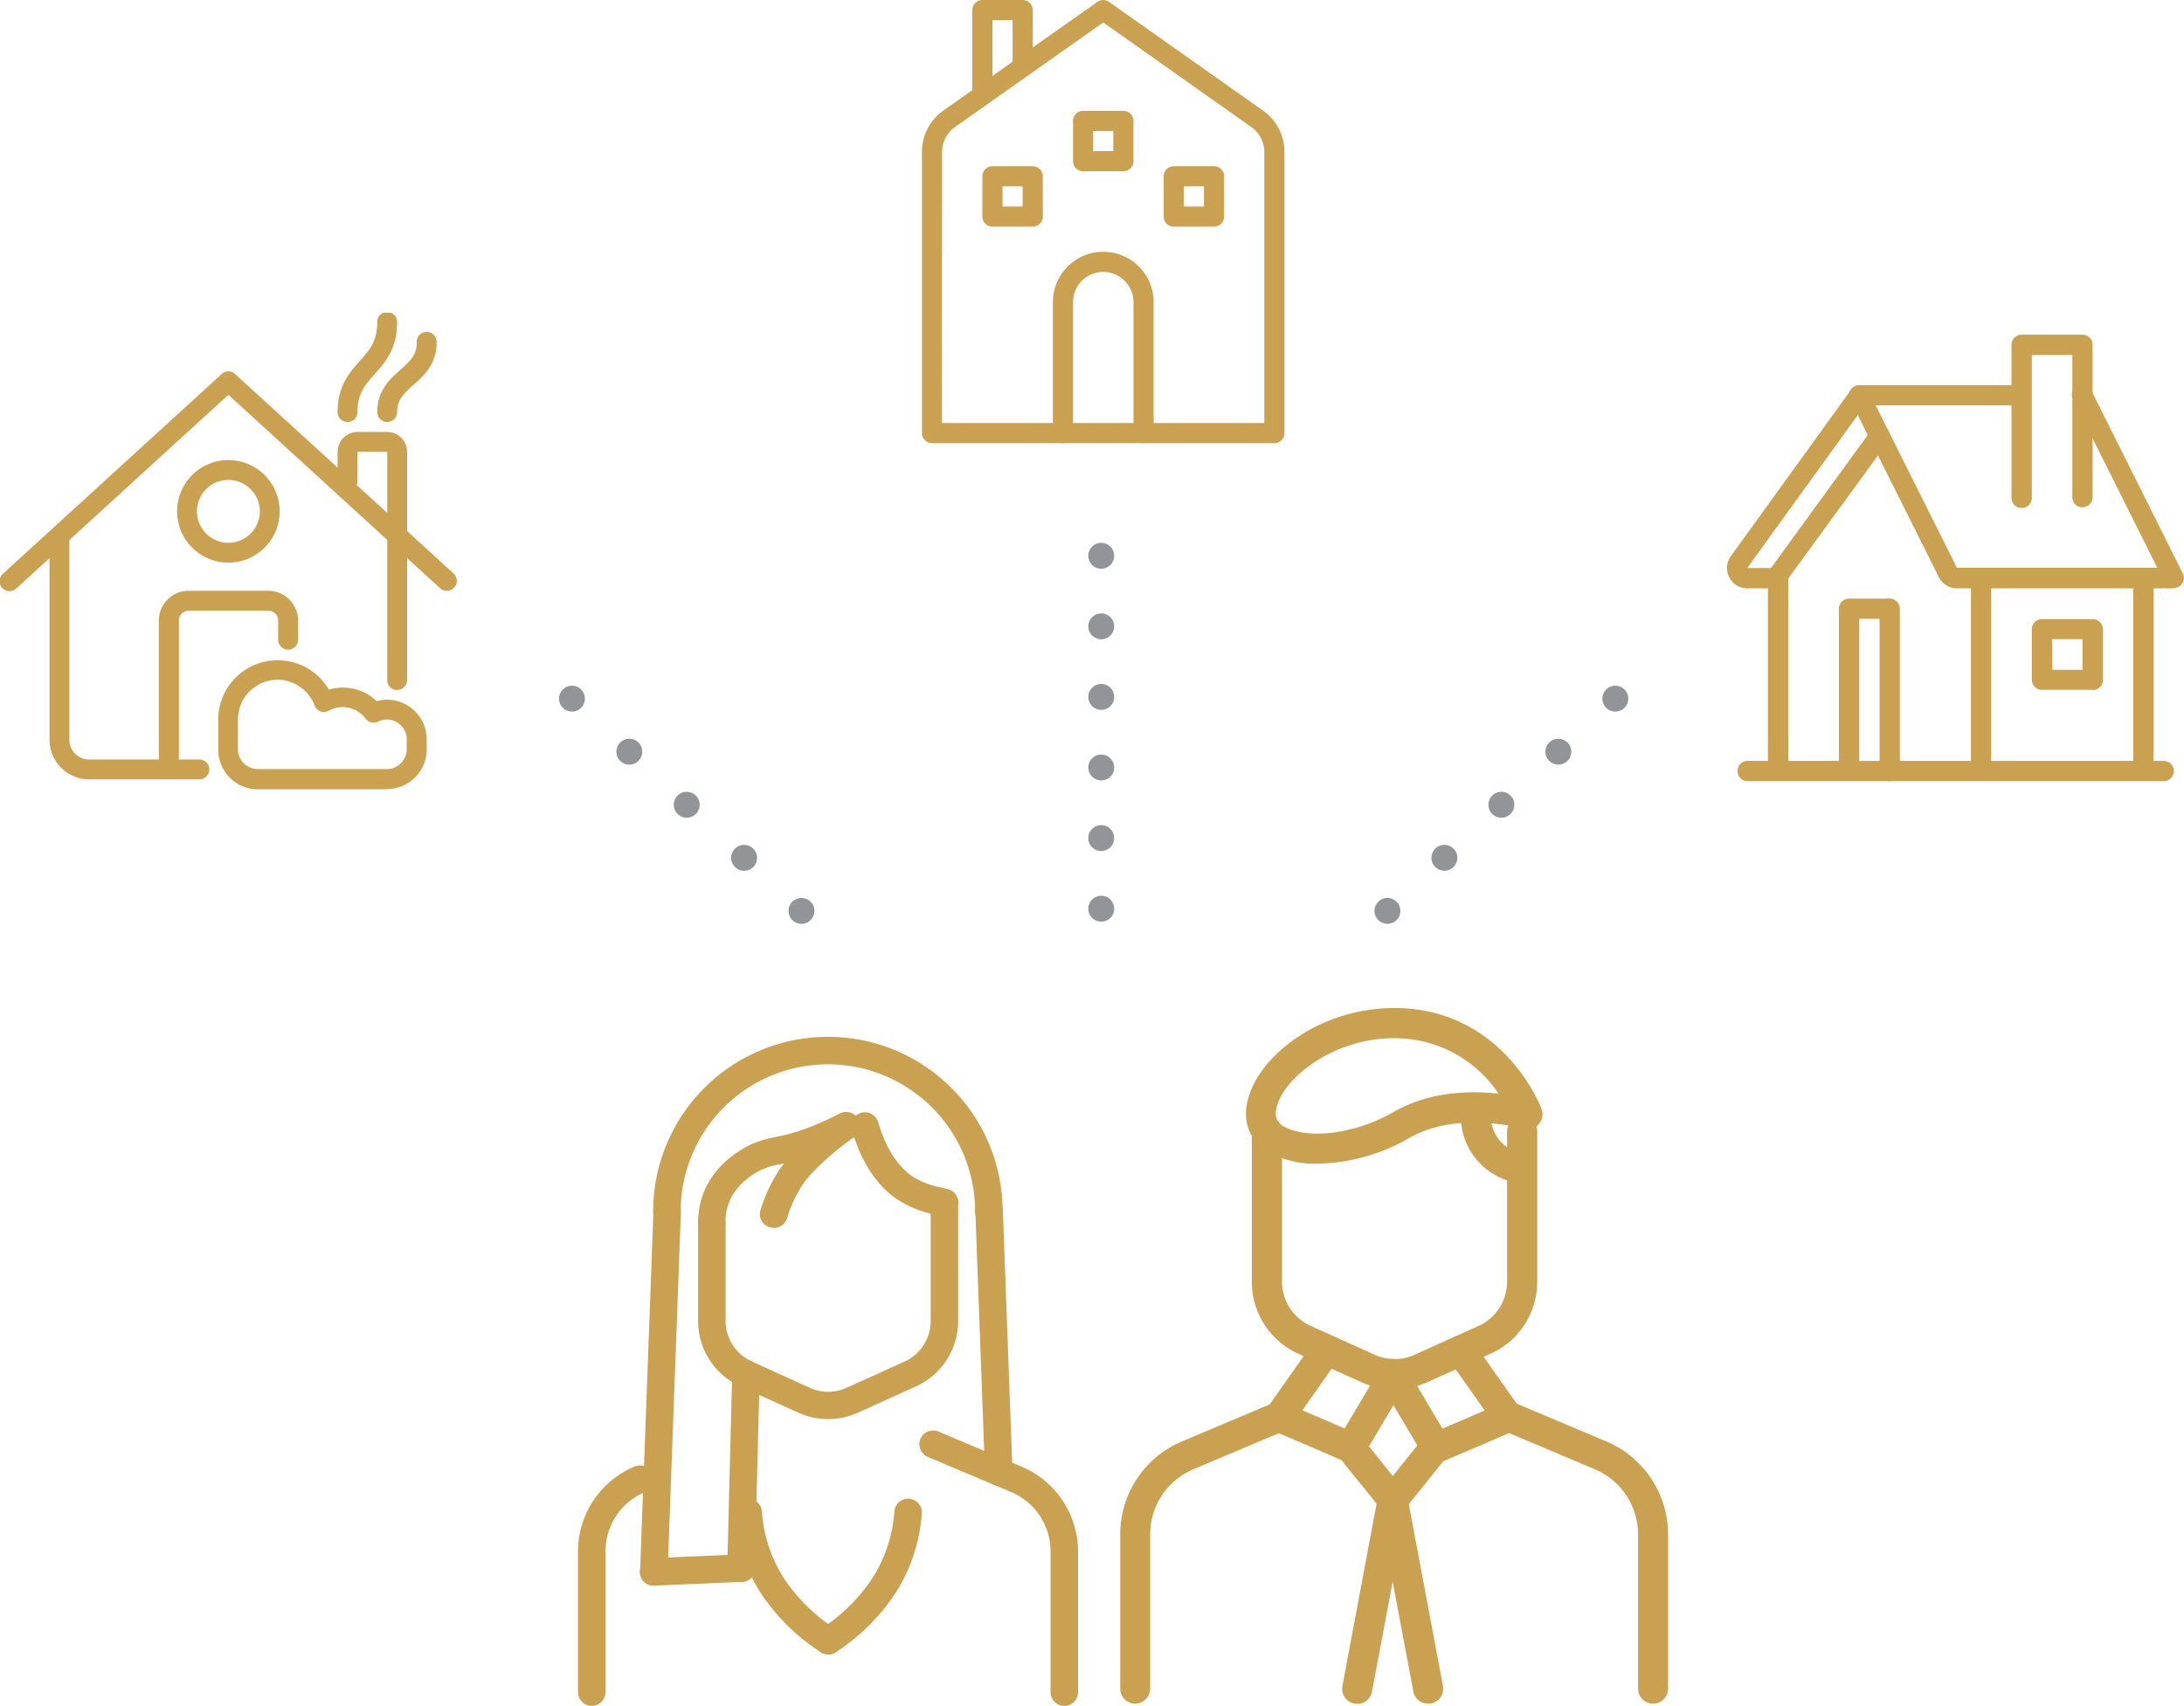 <svg id="Layer_1" data-name="Layer 1" xmlns="http://www.w3.org/2000/svg" xmlns:xlink="http://www.w3.org/1999/xlink" viewBox="0 0 379.45 296.41"><defs><clipPath id="clip-path" transform="translate(-110.19 -51.85)"><rect x="110" y="106.2" width="79.73" height="82.8" style="fill:none"/></clipPath><clipPath id="clip-path-2" transform="translate(-110.19 -51.85)"><rect x="410" y="110" width="79.73" height="77.58" style="fill:none"/></clipPath><clipPath id="clip-path-3" transform="translate(-110.19 -51.85)"><rect x="270.37" y="51.75" width="63" height="77.11" style="fill:none"/></clipPath><clipPath id="clip-path-4" transform="translate(-110.19 -51.85)"><rect x="210.65" y="232" width="86.85" height="116.26" style="fill:none"/></clipPath><clipPath id="clip-path-5" transform="translate(-110.19 -51.85)"><rect x="304.82" y="227" width="95.2" height="120.87" style="fill:none"/></clipPath></defs><title>3</title><line x1="191.33" y1="108.83" x2="191.33" y2="151.76" style="fill:none;stroke:#929497;stroke-linecap:round;stroke-linejoin:round;stroke-width:4.5px;stroke-dasharray:0,12.264"/><path d="M301.52,209.74h0m0-61.32h0" transform="translate(-110.19 -51.85)" style="fill:none;stroke:#929497;stroke-linecap:round;stroke-linejoin:round;stroke-width:4.5px"/><line x1="250.95" y1="149.05" x2="275.7" y2="126" style="fill:none;stroke:#929497;stroke-linecap:round;stroke-linejoin:round;stroke-width:4.5px;stroke-dasharray:0,13.528"/><path d="M390.84,173.24h0m-39.6,36.88h0" transform="translate(-110.19 -51.85)" style="fill:none;stroke:#929497;stroke-linecap:round;stroke-linejoin:round;stroke-width:4.5px"/><line x1="129.28" y1="149.05" x2="104.35" y2="126" style="fill:none;stroke:#929497;stroke-linecap:round;stroke-linejoin:round;stroke-width:4.5px;stroke-dasharray:0,13.58"/><path d="M209.56,173.24h0m39.88,36.88h0" transform="translate(-110.19 -51.85)" style="fill:none;stroke:#929497;stroke-linecap:round;stroke-linejoin:round;stroke-width:4.5px"/><g style="clip-path:url(#clip-path)"><path d="M144.69,187.27h-19a6.9,6.9,0,0,1-6.9-6.89v-34.5a1.73,1.73,0,1,1,3.45,0v34.5a3.44,3.44,0,0,0,3.45,3.44h19a1.73,1.73,0,1,1,0,3.45" transform="translate(-110.19 -51.85)" style="fill:#caa151"/><path d="M179.19,171.75a1.72,1.72,0,0,1-1.72-1.72V145.88a1.73,1.73,0,1,1,3.45,0V170a1.73,1.73,0,0,1-1.73,1.72" transform="translate(-110.19 -51.85)" style="fill:#caa151"/><path d="M177.47,189H155a6.91,6.91,0,0,1-6.9-6.9v-5.17a10.33,10.33,0,0,1,19.24-5.25,8.45,8.45,0,0,1,8.29,2,6.46,6.46,0,0,1,1.8-.25,6.91,6.91,0,0,1,6.9,6.9v1.72a6.91,6.91,0,0,1-6.9,6.9m-19-19a6.92,6.92,0,0,0-6.9,6.91v5.17a3.46,3.46,0,0,0,3.45,3.45h22.43a3.46,3.46,0,0,0,3.45-3.45v-1.72a3.46,3.46,0,0,0-5-3.08,1.72,1.72,0,0,1-2.14-.5,5,5,0,0,0-6.43-1.39,1.71,1.71,0,0,1-2.44-.9,6.94,6.94,0,0,0-6.44-4.49" transform="translate(-110.19 -51.85)" style="fill:#caa151"/><path d="M187.81,154.5a1.73,1.73,0,0,1-1.16-.45l-36.78-33.6-36.79,33.6a1.73,1.73,0,1,1-2.33-2.55l37.95-34.66a1.71,1.71,0,0,1,2.33,0L189,151.5a1.73,1.73,0,0,1-1.17,3" transform="translate(-110.19 -51.85)" style="fill:#caa151"/><path d="M139.52,185.55a1.72,1.72,0,0,1-1.73-1.72V159.68A5.18,5.18,0,0,1,143,154.5h13.8a5.18,5.18,0,0,1,5.17,5.18v3.45a1.73,1.73,0,0,1-3.45,0v-3.45a1.73,1.73,0,0,0-1.72-1.73H143a1.74,1.74,0,0,0-1.73,1.73v24.15a1.72,1.72,0,0,1-1.72,1.72" transform="translate(-110.19 -51.85)" style="fill:#caa151"/><path d="M149.87,149.61a8.91,8.91,0,1,1,8.91-8.91,8.92,8.92,0,0,1-8.91,8.91m0-14.37a5.46,5.46,0,1,0,5.46,5.46,5.47,5.47,0,0,0-5.46-5.46" transform="translate(-110.19 -51.85)" style="fill:#caa151"/><path d="M179.19,145.88a1.73,1.73,0,0,1-1.72-1.73v-13.8h-5.18v5.18a1.73,1.73,0,0,1-3.45,0v-5.18a3.46,3.46,0,0,1,3.45-3.45h5.18a3.46,3.46,0,0,1,3.45,3.45v13.8a1.74,1.74,0,0,1-1.73,1.73" transform="translate(-110.19 -51.85)" style="fill:#caa151"/><path d="M177.47,125.18a1.73,1.73,0,0,1-1.73-1.73c0-3.8,2.24-5.76,4-7.33s2.86-2.61,2.86-4.74a1.73,1.73,0,1,1,3.45,0c0,3.8-2.24,5.76-4,7.33s-2.86,2.61-2.86,4.74a1.73,1.73,0,0,1-1.72,1.73" transform="translate(-110.19 -51.85)" style="fill:#caa151"/><path d="M170.57,125.18a1.73,1.73,0,0,1-1.73-1.73c0-4.54,2.07-6.86,3.89-8.91,1.68-1.89,3-3.39,3-6.61a1.73,1.73,0,1,1,3.45,0c0,4.53-2.06,6.86-3.88,8.91-1.69,1.89-3,3.38-3,6.61a1.73,1.73,0,0,1-1.72,1.73" transform="translate(-110.19 -51.85)" style="fill:#caa151"/></g><g style="clip-path:url(#clip-path-2)"><path d="M487.88,154.08h-37.7a3.52,3.52,0,0,1-3.16-2l-15.38-30.76a1.78,1.78,0,0,1,.08-1.72,1.76,1.76,0,0,1,1.5-.83h26.45a1.76,1.76,0,0,1,0,3.52h-23.6l14.11,28.21H485l-14.6-29.18a1.77,1.77,0,1,1,3.16-1.58l15.87,31.74a1.76,1.76,0,0,1-1.58,2.55" transform="translate(-110.19 -51.85)" style="fill:#caa151"/><path d="M472,140a1.76,1.76,0,0,1-1.76-1.77V113.53H463.2v24.68a1.77,1.77,0,1,1-3.53,0V111.76a1.76,1.76,0,0,1,1.76-1.76H472a1.76,1.76,0,0,1,1.76,1.76v26.45A1.76,1.76,0,0,1,472,140" transform="translate(-110.19 -51.85)" style="fill:#caa151"/><path d="M418.76,154.08h-5a3.52,3.52,0,0,1-2.85-5.59l20.9-28.94a1.76,1.76,0,1,1,2.86,2.06l-20.91,28.94h4.12l17.46-24a1.76,1.76,0,0,1,2.85,2.08l-18,24.69a1.77,1.77,0,0,1-1.42.72" transform="translate(-110.19 -51.85)" style="fill:#caa151"/><path d="M419.11,185.82a1.76,1.76,0,0,1-1.76-1.76V152.32a1.77,1.77,0,1,1,3.53,0v31.74a1.76,1.76,0,0,1-1.77,1.76" transform="translate(-110.19 -51.85)" style="fill:#caa151"/><path d="M454.38,185.82a1.76,1.76,0,0,1-1.76-1.76V152.32a1.76,1.76,0,1,1,3.52,0v31.74a1.76,1.76,0,0,1-1.76,1.76" transform="translate(-110.19 -51.85)" style="fill:#caa151"/><path d="M482.59,185.82a1.76,1.76,0,0,1-1.76-1.76V152.32a1.76,1.76,0,1,1,3.52,0v31.74a1.76,1.76,0,0,1-1.76,1.76" transform="translate(-110.19 -51.85)" style="fill:#caa151"/><path d="M486.12,187.58h-72.3a1.76,1.76,0,1,1,0-3.52h72.3a1.76,1.76,0,0,1,0,3.52" transform="translate(-110.19 -51.85)" style="fill:#caa151"/><path d="M438.51,187.58a1.76,1.76,0,0,1-1.76-1.76V159.37h-3.53v26.45a1.77,1.77,0,0,1-3.53,0V157.61a1.76,1.76,0,0,1,1.77-1.76h7.05a1.76,1.76,0,0,1,1.76,1.76v28.21a1.76,1.76,0,0,1-1.76,1.76" transform="translate(-110.19 -51.85)" style="fill:#caa151"/><path d="M473.77,171.71H465A1.75,1.75,0,0,1,463.2,170v-8.82a1.76,1.76,0,0,1,1.76-1.76h8.81a1.76,1.76,0,0,1,1.77,1.76V170a1.76,1.76,0,0,1-1.77,1.76m-7-3.52H472V162.9h-5.29Z" transform="translate(-110.19 -51.85)" style="fill:#caa151"/></g><g style="clip-path:url(#clip-path-3)"><path d="M331.62,128.85h-59.5a1.75,1.75,0,0,1-1.75-1.75V78.23a8.76,8.76,0,0,1,3.7-7.15l26.79-18.91a1.78,1.78,0,0,1,2,0l26.78,18.91a8.77,8.77,0,0,1,3.71,7.15V127.1a1.75,1.75,0,0,1-1.75,1.75m-57.75-3.5h56V78.23a5.29,5.29,0,0,0-2.23-4.29L301.87,55.75,276.09,73.94a5.28,5.28,0,0,0-2.22,4.29Z" transform="translate(-110.19 -51.85)" style="fill:#caa151"/><path d="M280.87,69.35a1.75,1.75,0,0,1-1.75-1.75v-14a1.75,1.75,0,0,1,1.75-1.75h7a1.76,1.76,0,0,1,1.75,1.75v8.75a1.75,1.75,0,1,1-3.5,0v-7h-3.5V67.6a1.75,1.75,0,0,1-1.75,1.75" transform="translate(-110.19 -51.85)" style="fill:#caa151"/><path d="M289.62,91.23h-7a1.75,1.75,0,0,1-1.75-1.75v-7a1.75,1.75,0,0,1,1.75-1.75h7a1.75,1.75,0,0,1,1.75,1.75v7a1.75,1.75,0,0,1-1.75,1.75m-5.25-3.5h3.5v-3.5h-3.5Z" transform="translate(-110.19 -51.85)" style="fill:#caa151"/><path d="M305.37,81.61h-7a1.75,1.75,0,0,1-1.75-1.75v-7a1.75,1.75,0,0,1,1.75-1.75h7a1.75,1.75,0,0,1,1.75,1.75v7a1.76,1.76,0,0,1-1.75,1.75m-5.25-3.5h3.5v-3.5h-3.5Z" transform="translate(-110.19 -51.85)" style="fill:#caa151"/><path d="M321.12,91.23h-7a1.75,1.75,0,0,1-1.75-1.75v-7a1.75,1.75,0,0,1,1.75-1.75h7a1.75,1.75,0,0,1,1.75,1.75v7a1.75,1.75,0,0,1-1.75,1.75m-5.25-3.5h3.5v-3.5h-3.5Z" transform="translate(-110.19 -51.85)" style="fill:#caa151"/><path d="M308.87,128.85a1.75,1.75,0,0,1-1.75-1.75V104.35a5.25,5.25,0,0,0-10.5,0V127.1a1.75,1.75,0,1,1-3.5,0V104.35a8.75,8.75,0,0,1,17.5,0V127.1a1.75,1.75,0,0,1-1.75,1.75" transform="translate(-110.19 -51.85)" style="fill:#caa151"/></g><g style="clip-path:url(#clip-path-4)"><path d="M213,348.26a2.39,2.39,0,0,1-2.39-2.39V321.43a16,16,0,0,1,9.77-14.73,2.39,2.39,0,1,1,1.86,4.4,11.19,11.19,0,0,0-6.85,10.33v24.44a2.39,2.39,0,0,1-2.39,2.39" transform="translate(-110.19 -51.85)" style="fill:#caa151"/><path d="M295.1,348.26a2.39,2.39,0,0,1-2.39-2.39V321.43a11.19,11.19,0,0,0-6.85-10.33L271.39,305a2.39,2.39,0,1,1,1.85-4.41l14.48,6.12a16,16,0,0,1,9.77,14.73v24.44a2.38,2.38,0,0,1-2.39,2.39" transform="translate(-110.19 -51.85)" style="fill:#caa151"/><path d="M254.07,298.43a12.49,12.49,0,0,1-5.14-1.11l-10.13-4.58a12.48,12.48,0,0,1-7.32-11.35V264.3a2.39,2.39,0,1,1,4.78,0v17.09a7.71,7.71,0,0,0,4.51,7L250.9,293a7.7,7.7,0,0,0,6.34,0l10.13-4.58a7.71,7.71,0,0,0,4.51-7V260.82a2.39,2.39,0,0,1,4.78,0v20.57a12.48,12.48,0,0,1-7.32,11.35l-10.13,4.58a12.45,12.45,0,0,1-5.14,1.11" transform="translate(-110.19 -51.85)" style="fill:#caa151"/><path d="M282,264.75a2.39,2.39,0,0,1-2.39-2.39,25.58,25.58,0,1,0-51.16,0,2.39,2.39,0,1,1-4.78,0,30.36,30.36,0,0,1,60.72,0,2.39,2.39,0,0,1-2.39,2.39" transform="translate(-110.19 -51.85)" style="fill:#caa151"/><path d="M223.79,327.36h-.09a2.39,2.39,0,0,1-2.3-2.48l2.32-62.61a2.32,2.32,0,0,1,2.47-2.3,2.39,2.39,0,0,1,2.3,2.47l-2.31,62.62a2.39,2.39,0,0,1-2.39,2.3" transform="translate(-110.19 -51.85)" style="fill:#caa151"/><path d="M283.71,310a2.4,2.4,0,0,1-2.39-2.3l-1.67-45.25a2.39,2.39,0,0,1,4.78-.17l1.67,45.24a2.39,2.39,0,0,1-2.3,2.48h-.09" transform="translate(-110.19 -51.85)" style="fill:#caa151"/><path d="M274.28,263.21a2.72,2.72,0,0,1-.63-.08c-.28-.08-.6-.15-.94-.23a18.15,18.15,0,0,1-7.13-3c-4.77-3.59-6.5-8.93-7.24-11.21l-.16-.49a2.39,2.39,0,0,1,4.53-1.52l.17.54c.66,2,2,6.18,5.57,8.86a13.83,13.83,0,0,0,5.35,2.12c.4.1.77.18,1.09.27a2.39,2.39,0,0,1-.61,4.7" transform="translate(-110.19 -51.85)" style="fill:#caa151"/><path d="M233.87,266.69a2.38,2.38,0,0,1-2.39-2.39c0-8.67,7.07-12.61,9.24-13.62a17.66,17.66,0,0,1,4-1.21c1.13-.24,2.42-.52,4.27-1.09a48.55,48.55,0,0,0,6.32-2.66l.84-.4a2.39,2.39,0,0,1,2,4.32l-.8.38a51.31,51.31,0,0,1-7,2.92c-2.06.64-3.51,1-4.68,1.21a12.88,12.88,0,0,0-3,.87c-1.94.9-6.46,3.6-6.46,9.28a2.38,2.38,0,0,1-2.39,2.39" transform="translate(-110.19 -51.85)" style="fill:#caa151"/><path d="M244.61,265.2a2.33,2.33,0,0,1-.68-.1,2.38,2.38,0,0,1-1.61-3,26.74,26.74,0,0,1,3-6.56c2.65-4.23,8.66-8.81,10.56-10.08a2.39,2.39,0,0,1,2.66,4c-2,1.36-7.15,5.42-9.17,8.64a22.18,22.18,0,0,0-2.42,5.39,2.39,2.39,0,0,1-2.29,1.71" transform="translate(-110.19 -51.85)" style="fill:#caa151"/><path d="M238.93,326.72h-.06a2.4,2.4,0,0,1-2.33-2.45l.86-33.77a2.36,2.36,0,0,1,2.45-2.33,2.4,2.4,0,0,1,2.33,2.45l-.86,33.77a2.38,2.38,0,0,1-2.39,2.33" transform="translate(-110.19 -51.85)" style="fill:#caa151"/><path d="M223.79,327.36a2.39,2.39,0,0,1-.1-4.78l15.14-.64a2.39,2.39,0,1,1,.2,4.77l-15.14.65h-.1" transform="translate(-110.19 -51.85)" style="fill:#caa151"/><path d="M254.07,339.3a2.34,2.34,0,0,1-1.22-.34,35.55,35.55,0,0,1-10.5-10.33,29.56,29.56,0,0,1-4.56-13.82,2.39,2.39,0,1,1,4.77-.33,24.73,24.73,0,0,0,3.81,11.57,30.74,30.74,0,0,0,8.92,8.8,2.39,2.39,0,0,1-1.22,4.45" transform="translate(-110.19 -51.85)" style="fill:#caa151"/><path d="M254.07,339.3a2.39,2.39,0,0,1-1.22-4.45,30.62,30.62,0,0,0,8.92-8.8,24.73,24.73,0,0,0,3.81-11.57,2.39,2.39,0,0,1,4.77.33,29.56,29.56,0,0,1-4.56,13.82A35.55,35.55,0,0,1,255.29,339a2.34,2.34,0,0,1-1.22.34" transform="translate(-110.19 -51.85)" style="fill:#caa151"/></g><g style="clip-path:url(#clip-path-5)"><path d="M307.44,347.87a2.62,2.62,0,0,1-2.62-2.62V318.47a17.52,17.52,0,0,1,10.71-16.16l15.87-6.69a2.62,2.62,0,1,1,2,4.82l-15.87,6.7a12.28,12.28,0,0,0-7.51,11.33v26.78a2.62,2.62,0,0,1-2.62,2.62" transform="translate(-110.19 -51.85)" style="fill:#caa151"/><path d="M397.41,347.87a2.62,2.62,0,0,1-2.62-2.62V318.47a12.27,12.27,0,0,0-7.52-11.33l-15.87-6.7a2.62,2.62,0,0,1,2-4.83l15.87,6.7A17.51,17.51,0,0,1,400,318.47v26.78a2.62,2.62,0,0,1-2.62,2.62" transform="translate(-110.19 -51.85)" style="fill:#caa151"/><path d="M352.42,293.25a13.65,13.65,0,0,1-5.63-1.21l-11.1-5a13.7,13.7,0,0,1-8-12.45V248.44a2.62,2.62,0,1,1,5.24,0v26.13a8.43,8.43,0,0,0,5,7.67l11.1,5a8.36,8.36,0,0,0,6.94,0l11.11-5a8.43,8.43,0,0,0,4.95-7.67V248.44a2.62,2.62,0,0,1,5.24,0v26.13a13.7,13.7,0,0,1-8,12.45l-11.11,5a13.61,13.61,0,0,1-5.63,1.21" transform="translate(-110.19 -51.85)" style="fill:#caa151"/><path d="M339.09,254.05a16.75,16.75,0,0,1-8.34-1.91,7.58,7.58,0,0,1-4.09-6.69c0-8.35,11.49-18.45,25.76-18.45,18.74,0,25.33,16.81,25.6,17.52a2.62,2.62,0,0,1-3.2,3.44c-.11,0-11.3-3.26-19.78,1.62a33.05,33.05,0,0,1-16,4.47m13.33-21.81c-11.33,0-20.52,8-20.52,13.21a2.38,2.38,0,0,0,1.48,2.16c3.56,2.06,11.67,1.67,19.05-2.58,6.24-3.58,13.34-3.69,18.17-3.16a21.7,21.7,0,0,0-18.18-9.63" transform="translate(-110.19 -51.85)" style="fill:#caa151"/><path d="M373.83,257.35a2.74,2.74,0,0,1-.56-.06A11.77,11.77,0,0,1,364,245.63a2.62,2.62,0,0,1,2.62-2.58h0a2.61,2.61,0,0,1,2.59,2.65,6.53,6.53,0,0,0,5.14,6.47,2.62,2.62,0,0,1-.55,5.18" transform="translate(-110.19 -51.85)" style="fill:#caa151"/><path d="M344.84,306a2.64,2.64,0,0,1-1-.21l-12.42-5.33a2.62,2.62,0,0,1-1.11-3.92l8.21-11.65a2.62,2.62,0,0,1,4.29,3l-6.35,9,7.34,3.16,6.4-10.76a2.62,2.62,0,0,1,4.5,2.68l-7.58,12.73a2.6,2.6,0,0,1-2.25,1.28" transform="translate(-110.19 -51.85)" style="fill:#caa151"/><path d="M359.74,306a2.62,2.62,0,0,1-2.26-1.28L349.9,292a2.62,2.62,0,1,1,4.5-2.68l6.41,10.76,7.34-3.15-6.36-9a2.62,2.62,0,0,1,4.29-3l8.21,11.65a2.58,2.58,0,0,1,.38,2.22,2.64,2.64,0,0,1-1.48,1.7l-12.42,5.33a2.71,2.71,0,0,1-1,.21" transform="translate(-110.19 -51.85)" style="fill:#caa151"/><path d="M352.15,315.1a2.61,2.61,0,0,1-2-1L342.8,305a2.62,2.62,0,0,1,4.09-3.28l7.3,9.12a2.62,2.62,0,0,1-2,4.26" transform="translate(-110.19 -51.85)" style="fill:#caa151"/><path d="M346,347.87a2.77,2.77,0,0,1-.49,0,2.63,2.63,0,0,1-2.09-3.06L349.57,312a2.63,2.63,0,0,1,5.16,1l-6.17,32.78a2.6,2.6,0,0,1-2.57,2.13" transform="translate(-110.19 -51.85)" style="fill:#caa151"/><path d="M352.15,315.1a2.62,2.62,0,0,1-2-4.26l7.31-9.12a2.62,2.62,0,0,1,4.09,3.28l-7.32,9.12a2.61,2.61,0,0,1-2,1" transform="translate(-110.19 -51.85)" style="fill:#caa151"/><path d="M358.31,347.87a2.6,2.6,0,0,1-2.57-2.13L349.58,313a2.62,2.62,0,1,1,5.15-1l6.16,32.78a2.62,2.62,0,0,1-2.09,3.06,2.7,2.7,0,0,1-.49,0" transform="translate(-110.19 -51.85)" style="fill:#caa151"/></g></svg>